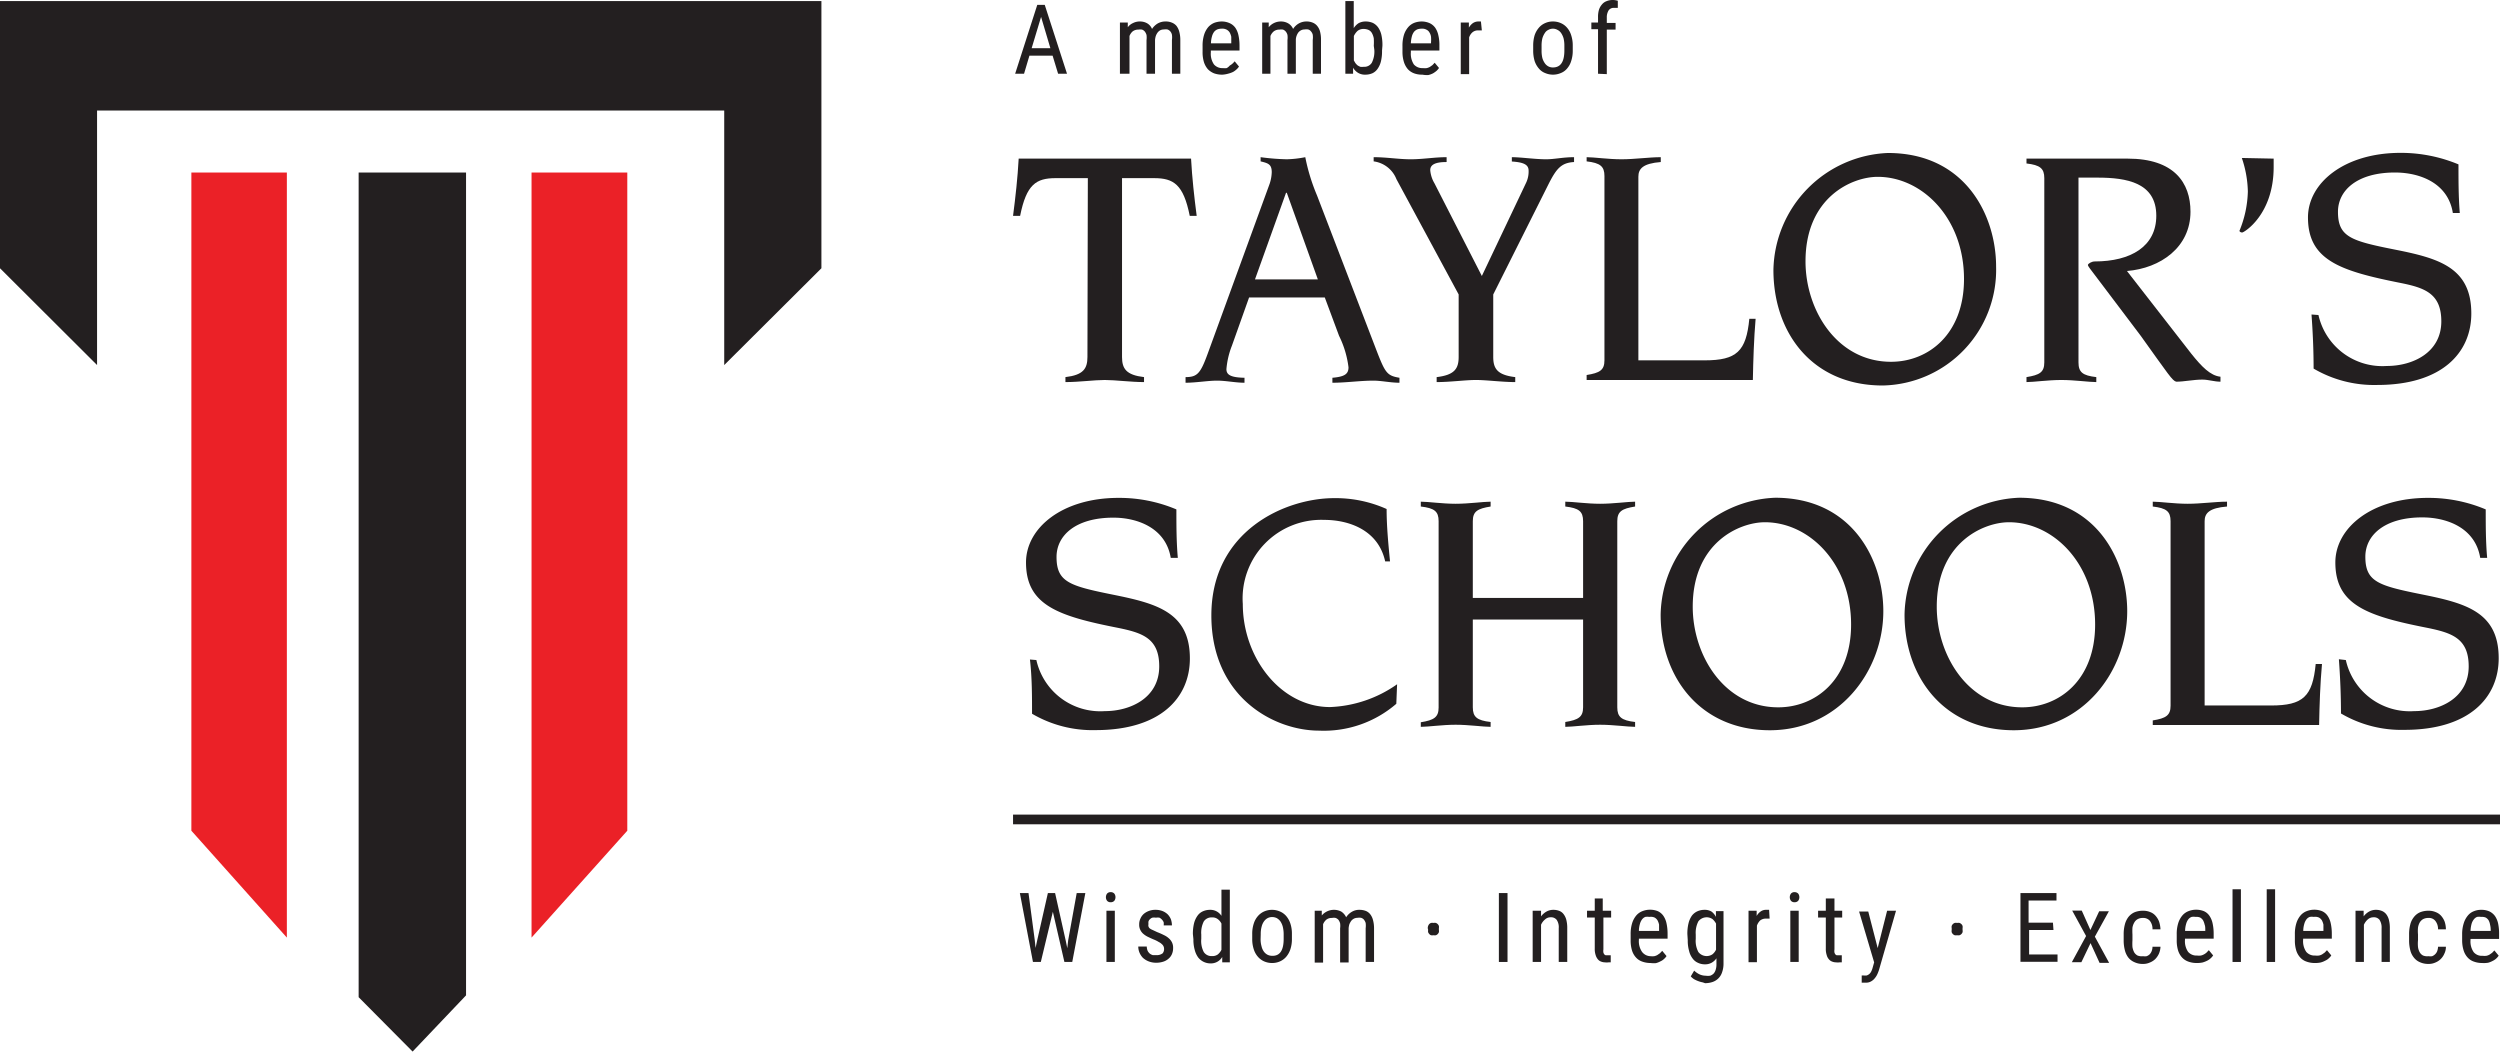 <svg xmlns="http://www.w3.org/2000/svg" viewBox="0 0 190.86 80.29"><defs><style>.cls-1{fill:#231f20;}.cls-2{fill:#eb2127;}</style></defs><g id="Layer_2" data-name="Layer 2"><g id="Layer_1-2" data-name="Layer 1"><polygon class="cls-1" points="0 0.08 0 20.48 7.41 27.87 7.41 8.44 55.29 8.44 55.29 27.87 62.71 20.48 62.71 0.08 0 0.08"/><polygon class="cls-2" points="14.61 13.17 14.61 63.42 21.9 71.58 21.9 13.17 14.61 13.17"/><polygon class="cls-2" points="47.89 13.17 47.89 63.42 40.58 71.58 40.58 13.17 47.89 13.17"/><polygon class="cls-1" points="27.38 13.17 27.38 76.13 31.5 80.28 35.58 75.99 35.58 13.17 27.38 13.17"/><path class="cls-1" d="M83.05,13.6H80.59c-1.49,0-2.23.48-2.71,2.88h-.54c.19-1.46.35-2.9.43-4.37H90.93c.08,1.47.24,2.91.43,4.37h-.53c-.48-2.4-1.23-2.88-2.72-2.88H85.66V27.25c0,.9.32,1.38,1.68,1.54v.38c-1,0-2.19-.16-3-.16s-1.94.16-3,.16v-.38c1.36-.16,1.68-.64,1.68-1.54Z"/><path class="cls-1" d="M90.51,28.79c.9,0,1.14-.29,1.68-1.76l4.74-13a3.06,3.06,0,0,0,.16-.88c0-.61-.27-.69-.85-.83V12a17.18,17.18,0,0,0,2,.16A8.11,8.11,0,0,0,99.65,12a14.87,14.87,0,0,0,.9,2.93l4.51,11.75c.69,1.79.82,2,1.78,2.16v.38c-.69,0-1.36-.16-2-.16-1,0-2.08.16-3.12.16v-.38c.94-.08,1.23-.29,1.23-.8a7.45,7.45,0,0,0-.72-2.4l-1.09-2.93H95.36l-1.31,3.68a6.29,6.29,0,0,0-.42,1.79c0,.4.26.64,1.38.66v.38c-.69,0-1.41-.16-2.1-.16s-1.6.16-2.4.16Zm10.1-7.46-2.37-6.61h-.06l-2.37,6.61Z"/><path class="cls-1" d="M106.61,13.68a2.17,2.17,0,0,0-1.74-1.36V12c1,0,1.89.16,2.83.16s1.81-.16,2.74-.16v.37c-.85,0-1.25.19-1.25.62a2.34,2.34,0,0,0,.32,1l3.62,7.08,3.39-7.14a2,2,0,0,0,.18-.9c0-.46-.37-.64-1.28-.7V12c.7,0,1.76.16,2.62.16.64,0,1.28-.16,2.13-.16v.37c-1,.06-1.36.51-2,1.79L114,22.48v4.77c0,.9.32,1.38,1.68,1.54v.38c-1,0-2.18-.16-3-.16s-1.95.16-3,.16v-.38c1.36-.16,1.68-.64,1.68-1.54V22.48Z"/><path class="cls-1" d="M122.49,13.44c0-.74-.32-1-1.36-1.12V12c.56,0,1.65.16,2.66.16s2.11-.16,3-.16v.37c-1.36.11-1.71.51-1.71,1.12V27.51h5.06c2.45,0,3.17-.69,3.41-3.17h.48c-.13,1.55-.18,3.12-.21,4.67H121.13v-.38c1-.16,1.36-.37,1.36-1.12Z"/><path class="cls-1" d="M144.13,11.68c5.91,0,8.26,4.77,8.26,8.67a8.83,8.83,0,0,1-8.66,9.08c-5.36,0-8.34-4-8.34-8.82A9.11,9.11,0,0,1,144.13,11.68Zm.24,15.94c2.82,0,5.57-2.08,5.57-6.32,0-4.66-3.2-7.8-6.59-7.8-1.94,0-5.51,1.54-5.51,6.45C137.84,23.7,140.26,27.62,144.37,27.62Z"/><path class="cls-1" d="M156.07,13.6c0-.74-.32-1-1.36-1.12v-.37h7.73c3.54,0,4.79,1.84,4.79,4.05,0,2.72-2.29,4.32-4.85,4.53L167.29,27c.8,1,1.46,1.68,2.23,1.76v.38c-.47,0-.93-.16-1.38-.16-.69,0-1.39.16-2,.16-.3-.08-.56-.51-2.72-3.52L159.93,21c-.32-.43-.53-.67-.53-.77s.29-.27.51-.27c2.77,0,4.71-1.15,4.71-3.49,0-2.53-2.26-2.91-4.5-2.91h-1.44V27.67c0,.75.32,1,1.36,1.12v.38c-.56,0-1.65-.16-2.67-.16s-2.1.16-2.66.16v-.38c1-.16,1.36-.37,1.36-1.12Z"/><path class="cls-1" d="M173.58,12.11v.64c0,3.65-2.27,5-2.4,5s-.21-.08-.21-.13a8.38,8.38,0,0,0,.64-3,8.42,8.42,0,0,0-.46-2.56Z"/><path class="cls-1" d="M177,24.05a5,5,0,0,0,5.22,3.89c1.95,0,4.16-1,4.16-3.41,0-2.13-1.28-2.56-3.12-2.93-4.58-.91-7.06-1.73-7.06-5,0-2.63,2.77-4.93,7.06-4.93a11.44,11.44,0,0,1,4.43.88c0,1.23,0,2.48.1,3.71h-.53c-.37-2.32-2.56-3.09-4.42-3.09-2.88,0-4.35,1.36-4.35,3,0,1.92,1,2.22,4.32,2.88s5.86,1.34,5.86,4.88c0,3-2.24,5.46-7.19,5.46a9.13,9.13,0,0,1-4.85-1.25c0-1.39-.06-2.75-.16-4.13Z"/><path class="cls-1" d="M79.12,50.39a5,5,0,0,0,5.23,3.9c1.94,0,4.15-1,4.15-3.42,0-2.13-1.27-2.55-3.11-2.93-4.59-.9-7.06-1.73-7.06-5,0-2.64,2.77-4.93,7.06-4.93a11.21,11.21,0,0,1,4.42.88c0,1.23,0,2.48.11,3.7h-.54C89,40.3,86.83,39.52,85,39.52c-2.88,0-4.34,1.36-4.34,3,0,1.92,1,2.21,4.31,2.88s5.87,1.33,5.87,4.87c0,3-2.24,5.47-7.2,5.47a9.13,9.13,0,0,1-4.85-1.25c0-1.39,0-2.75-.16-4.14Z"/><path class="cls-1" d="M106.6,53.73a8.46,8.46,0,0,1-5.89,2.05c-3.46,0-8.23-2.56-8.23-8.8,0-6.47,5.65-8.95,9.38-8.95a9.54,9.54,0,0,1,4,.83c0,1.33.13,2.66.26,4h-.37c-.53-2.42-2.8-3.17-4.66-3.17a6,6,0,0,0-6.21,6.42c0,4.11,2.9,7.87,6.66,7.87a9.51,9.51,0,0,0,5.12-1.74Z"/><path class="cls-1" d="M108.47,55.14c1-.16,1.36-.38,1.36-1.12V39.79c0-.75-.32-1-1.36-1.12V38.3c.56,0,1.65.16,2.66.16s2.11-.16,2.67-.16v.37c-1,.16-1.36.37-1.36,1.12v5.86h8.42V39.79c0-.75-.32-1-1.36-1.12V38.3c.56,0,1.65.16,2.66.16s2.11-.16,2.67-.16v.37c-1,.16-1.36.37-1.36,1.12V54c0,.74.32,1,1.36,1.12v.37c-.56,0-1.65-.16-2.67-.16s-2.1.16-2.66.16v-.37c1-.16,1.36-.38,1.36-1.12V47.3h-8.42V54c0,.74.32,1,1.36,1.12v.37c-.56,0-1.66-.16-2.67-.16s-2.1.16-2.66.16Z"/><path class="cls-1" d="M135.52,38c5.91,0,8.26,4.77,8.26,8.66,0,4.58-3.39,9.09-8.66,9.09s-8.34-4-8.34-8.82A9.1,9.1,0,0,1,135.52,38ZM135.76,54c2.82,0,5.56-2.08,5.56-6.32,0-4.66-3.19-7.81-6.58-7.81-1.94,0-5.51,1.55-5.51,6.45C129.23,50.05,131.65,54,135.76,54Z"/><path class="cls-1" d="M154.14,38c5.92,0,8.26,4.77,8.26,8.66,0,4.58-3.38,9.09-8.66,9.09s-8.34-4-8.34-8.82A9.1,9.1,0,0,1,154.14,38ZM154.38,54c2.83,0,5.57-2.08,5.57-6.32,0-4.66-3.19-7.81-6.58-7.81-1.94,0-5.51,1.55-5.51,6.45C147.86,50.05,150.28,54,154.38,54Z"/><path class="cls-1" d="M165.71,39.79c0-.75-.32-1-1.36-1.12V38.3c.56,0,1.65.16,2.67.16s2.1-.16,3-.16v.37c-1.36.11-1.71.51-1.71,1.12V53.86h5.07c2.45,0,3.17-.69,3.41-3.17h.48c-.14,1.54-.19,3.12-.22,4.66H164.35V55c1-.16,1.36-.38,1.36-1.12Z"/><path class="cls-1" d="M179.09,50.39a5,5,0,0,0,5.22,3.9c1.95,0,4.16-1,4.16-3.42,0-2.13-1.28-2.55-3.12-2.93-4.58-.9-7.06-1.73-7.06-5,0-2.64,2.77-4.93,7.06-4.93a11.21,11.21,0,0,1,4.42.88c0,1.23,0,2.48.11,3.7h-.53c-.38-2.31-2.56-3.09-4.43-3.09-2.87,0-4.34,1.36-4.34,3,0,1.92,1,2.21,4.32,2.88s5.86,1.33,5.86,4.87c0,3-2.24,5.47-7.19,5.47a9.09,9.09,0,0,1-4.85-1.25c0-1.39-.06-2.75-.16-4.14Z"/><path class="cls-1" d="M80.36,4.25H78.59l-.41,1.38H77.5L79.19.37h.57l1.7,5.26h-.68Zm-1.6-.57h1.43l-.71-2.39Z"/><path class="cls-1" d="M86.1,1.72l0,.36a1,1,0,0,1,.4-.32,1.13,1.13,0,0,1,.54-.12,1.09,1.09,0,0,1,.54.14.88.88,0,0,1,.37.43,1.37,1.37,0,0,1,.42-.41A1.2,1.2,0,0,1,89,1.64a1.16,1.16,0,0,1,.47.09.87.87,0,0,1,.35.25,1.29,1.29,0,0,1,.21.44,2.38,2.38,0,0,1,.08.64V5.63h-.64V3.05a1.45,1.45,0,0,0,0-.4.58.58,0,0,0-.13-.26.49.49,0,0,0-.21-.14.77.77,0,0,0-.27,0,.61.61,0,0,0-.28.06.65.65,0,0,0-.2.17,1.08,1.08,0,0,0-.14.26,1.42,1.42,0,0,0-.06.31V5.63h-.65V3.06a1.51,1.51,0,0,0,0-.39.79.79,0,0,0-.13-.26.51.51,0,0,0-.21-.15.87.87,0,0,0-.28,0,.71.71,0,0,0-.43.13.86.86,0,0,0-.25.36V5.63H85.5V1.72Z"/><path class="cls-1" d="M93.33,5.7a1.83,1.83,0,0,1-.64-.1,1.39,1.39,0,0,1-.48-.32,1.53,1.53,0,0,1-.3-.55,2.59,2.59,0,0,1-.1-.78V3.51a2.77,2.77,0,0,1,.12-.87,1.69,1.69,0,0,1,.32-.58,1.28,1.28,0,0,1,.46-.32,1.71,1.71,0,0,1,.54-.1,1.47,1.47,0,0,1,.63.13,1.06,1.06,0,0,1,.43.35,1.61,1.61,0,0,1,.24.58,3.7,3.7,0,0,1,.08.79v.37H92.44V4a1.43,1.43,0,0,0,.24.92.84.84,0,0,0,.68.28,1.23,1.23,0,0,0,.29,0A.85.85,0,0,0,93.89,5a1,1,0,0,0,.2-.14,1.45,1.45,0,0,0,.17-.18l.33.4a1,1,0,0,1-.19.22,1.34,1.34,0,0,1-.26.19,1.91,1.91,0,0,1-.36.13A2.06,2.06,0,0,1,93.33,5.7Zm-.08-3.51a.94.94,0,0,0-.3.05.64.64,0,0,0-.25.18,1,1,0,0,0-.17.35,2,2,0,0,0-.08.54H94V3.23c0-.15,0-.29,0-.42a1.27,1.27,0,0,0-.12-.33.63.63,0,0,0-.22-.21A.72.72,0,0,0,93.25,2.19Z"/><path class="cls-1" d="M96.86,1.72v.36a1.11,1.11,0,0,1,.4-.32,1.19,1.19,0,0,1,.54-.12,1.09,1.09,0,0,1,.54.14.9.9,0,0,1,.38.43,1.27,1.27,0,0,1,.42-.41,1.18,1.18,0,0,1,.61-.16,1.19,1.19,0,0,1,.47.09.84.84,0,0,1,.34.25,1.14,1.14,0,0,1,.22.44,2.41,2.41,0,0,1,.07.64V5.63h-.63V3.05a1.45,1.45,0,0,0,0-.4.59.59,0,0,0-.14-.26.39.39,0,0,0-.21-.14.77.77,0,0,0-.27,0,.6.6,0,0,0-.27.06.68.68,0,0,0-.21.17A1.05,1.05,0,0,0,99,2.7a1,1,0,0,0-.07.31V5.63h-.64V3.06a1.48,1.48,0,0,0,0-.39.64.64,0,0,0-.13-.26.51.51,0,0,0-.21-.15.76.76,0,0,0-.27,0,.69.69,0,0,0-.43.13.88.88,0,0,0-.26.36V5.63h-.63V1.72Z"/><path class="cls-1" d="M105.51,3.86a3.27,3.27,0,0,1-.08.81,1.67,1.67,0,0,1-.25.57,1,1,0,0,1-.4.35,1.35,1.35,0,0,1-.55.11,1,1,0,0,1-.55-.14,1.09,1.09,0,0,1-.38-.39l0,.46h-.59V.08h.64V2.15a1.22,1.22,0,0,1,.37-.38,1.12,1.12,0,0,1,.53-.13,1.4,1.4,0,0,1,.56.11,1.09,1.09,0,0,1,.4.34,1.67,1.67,0,0,1,.25.57,3.47,3.47,0,0,1,.08.84Zm-.63-.36a4.48,4.48,0,0,0,0-.57,1.34,1.34,0,0,0-.14-.4.58.58,0,0,0-.25-.24.93.93,0,0,0-.39-.08.71.71,0,0,0-.46.15,1.26,1.26,0,0,0-.28.39V4.61a2.25,2.25,0,0,0,.12.21,1.29,1.29,0,0,0,.16.17,1.39,1.39,0,0,0,.21.11,1,1,0,0,0,.26,0,.67.67,0,0,0,.62-.31,1.89,1.89,0,0,0,.19-1Z"/><path class="cls-1" d="M108.59,5.7a1.77,1.77,0,0,1-.63-.1,1.23,1.23,0,0,1-.48-.32,1.53,1.53,0,0,1-.3-.55,2.57,2.57,0,0,1-.11-.78V3.51a2.77,2.77,0,0,1,.12-.87,1.7,1.7,0,0,1,.33-.58,1.2,1.2,0,0,1,.46-.32,1.62,1.62,0,0,1,.54-.1,1.54,1.54,0,0,1,.63.13,1.1,1.1,0,0,1,.42.35,1.61,1.61,0,0,1,.24.58,3.15,3.15,0,0,1,.08.79v.37h-2.18V4a1.5,1.5,0,0,0,.23.92.85.85,0,0,0,.69.28,1.36,1.36,0,0,0,.29,0,1,1,0,0,0,.24-.09l.2-.14.17-.18.33.4a1.3,1.3,0,0,1-.19.22,1.85,1.85,0,0,1-.27.19,1.51,1.51,0,0,1-.36.13A2,2,0,0,1,108.59,5.7Zm-.07-3.51a1,1,0,0,0-.31.05.72.72,0,0,0-.25.18,1,1,0,0,0-.17.35,2.48,2.48,0,0,0-.08.54h1.54V3.23a2.68,2.68,0,0,0,0-.42.81.81,0,0,0-.12-.33.5.5,0,0,0-.22-.21A.68.68,0,0,0,108.52,2.19Z"/><path class="cls-1" d="M113.13,2.32l-.14,0h-.15a.64.64,0,0,0-.43.15.85.85,0,0,0-.25.39v2.8h-.64V1.72h.62v.39a1.1,1.1,0,0,1,.3-.34.75.75,0,0,1,.43-.13H113l.06,0,0,0Z"/><path class="cls-1" d="M117.05,3.49a2.76,2.76,0,0,1,.11-.8,1.72,1.72,0,0,1,.33-.58,1.3,1.3,0,0,1,.48-.35,1.4,1.4,0,0,1,.58-.12,1.46,1.46,0,0,1,.6.12,1.3,1.3,0,0,1,.48.35,1.55,1.55,0,0,1,.32.58,2.45,2.45,0,0,1,.12.8v.37a2.45,2.45,0,0,1-.12.8,1.55,1.55,0,0,1-.32.58,1.17,1.17,0,0,1-.48.34,1.51,1.51,0,0,1-1.18,0,1.17,1.17,0,0,1-.48-.34,1.72,1.72,0,0,1-.33-.58,2.76,2.76,0,0,1-.11-.8Zm.64.37a2.37,2.37,0,0,0,.06.57,1.35,1.35,0,0,0,.19.4.76.76,0,0,0,.27.24.72.72,0,0,0,.35.08q.87,0,.87-1.29V3.49a2.34,2.34,0,0,0-.06-.56,1.42,1.42,0,0,0-.19-.41.71.71,0,0,0-.28-.24.68.68,0,0,0-.35-.09.69.69,0,0,0-.34.09.62.62,0,0,0-.27.24,1.42,1.42,0,0,0-.19.41,2.34,2.34,0,0,0-.06.56Z"/><path class="cls-1" d="M122,5.63V2.23h-.51V1.72H122V1.31a1.91,1.91,0,0,1,.07-.56,1.16,1.16,0,0,1,.23-.41.81.81,0,0,1,.35-.25,1.19,1.19,0,0,1,.47-.09,1.32,1.32,0,0,1,.39.06l0,.54-.14,0h-.16a.47.47,0,0,0-.4.19,1,1,0,0,0-.14.55v.41h.67v.51h-.67v3.4Z"/><path class="cls-1" d="M79,71.79l.06.58.11-.52L80,68.18h.55l.82,3.67.11.54.07-.61.65-3.6h.66l-1,5.26h-.6l-.88-3.83,0-.31,0,.31-.92,3.83h-.6l-1-5.26h.66Z"/><path class="cls-1" d="M84.43,68.5a.45.45,0,0,1,.09-.28.34.34,0,0,1,.27-.11.36.36,0,0,1,.28.11.45.45,0,0,1,.09.28.44.44,0,0,1-.09.27.35.35,0,0,1-.28.11.34.34,0,0,1-.27-.11A.44.44,0,0,1,84.43,68.5Zm.68,4.94h-.64V69.53h.64Z"/><path class="cls-1" d="M88.87,72.44a.46.46,0,0,0-.17-.36.84.84,0,0,0-.23-.16,2.25,2.25,0,0,0-.35-.18c-.18-.07-.34-.15-.49-.22a1.61,1.61,0,0,1-.36-.24.89.89,0,0,1-.22-.3.88.88,0,0,1-.08-.41,1,1,0,0,1,.09-.43,1,1,0,0,1,.25-.36,1.26,1.26,0,0,1,.39-.23,1.36,1.36,0,0,1,.51-.09,1.47,1.47,0,0,1,.53.09,1.24,1.24,0,0,1,.4.25,1.19,1.19,0,0,1,.25.38,1.45,1.45,0,0,1,.08.47h-.63a1,1,0,0,0,0-.24.63.63,0,0,0-.13-.2.7.7,0,0,0-.19-.15.76.76,0,0,0-.27,0,.78.78,0,0,0-.28,0,.47.47,0,0,0-.18.12.34.34,0,0,0-.11.17.65.65,0,0,0,0,.2.34.34,0,0,0,0,.18.31.31,0,0,0,.1.15A1,1,0,0,0,88,71l.34.16a5.31,5.31,0,0,1,.52.23,1.47,1.47,0,0,1,.39.26,1,1,0,0,1,.23.31.93.93,0,0,1,.08.42,1.14,1.14,0,0,1-.09.46.92.92,0,0,1-.26.35,1.09,1.09,0,0,1-.41.23,1.74,1.74,0,0,1-.53.08,1.55,1.55,0,0,1-.59-.11,1.43,1.43,0,0,1-.43-.27,1.31,1.31,0,0,1-.26-.4,1.22,1.22,0,0,1-.09-.46h.65a.86.86,0,0,0,.07.34.74.74,0,0,0,.17.21.7.7,0,0,0,.23.11l.25,0a.75.75,0,0,0,.49-.14A.5.5,0,0,0,88.87,72.44Z"/><path class="cls-1" d="M91.07,71.31a3.34,3.34,0,0,1,.09-.83,1.73,1.73,0,0,1,.27-.58,1,1,0,0,1,.41-.33,1.33,1.33,0,0,1,.54-.11,1,1,0,0,1,.87.46v-2h.64v5.55h-.58l0-.41a1,1,0,0,1-.9.49,1.19,1.19,0,0,1-.94-.46,1.67,1.67,0,0,1-.26-.57,2.8,2.8,0,0,1-.1-.81Zm.64.37a1.82,1.82,0,0,0,.19,1,.7.7,0,0,0,.64.31.68.68,0,0,0,.44-.13,1.06,1.06,0,0,0,.27-.35v-2a.93.93,0,0,0-.28-.34.65.65,0,0,0-.43-.13.7.7,0,0,0-.64.31,1.91,1.91,0,0,0-.19,1Z"/><path class="cls-1" d="M95.6,71.31a2.47,2.47,0,0,1,.12-.81,1.57,1.57,0,0,1,.32-.57,1.35,1.35,0,0,1,.48-.35,1.51,1.51,0,0,1,1.18,0,1.3,1.3,0,0,1,.49.35,1.73,1.73,0,0,1,.32.57,2.47,2.47,0,0,1,.12.81v.37a2.45,2.45,0,0,1-.12.8,1.73,1.73,0,0,1-.32.57,1.35,1.35,0,0,1-.48.35,1.45,1.45,0,0,1-.59.12,1.5,1.5,0,0,1-.6-.12,1.35,1.35,0,0,1-.48-.35,1.57,1.57,0,0,1-.32-.57,2.45,2.45,0,0,1-.12-.8Zm.64.37a1.91,1.91,0,0,0,.07.56,1.11,1.11,0,0,0,.18.41.8.8,0,0,0,.28.24.78.78,0,0,0,.35.08Q98,73,98,71.68v-.37a2.4,2.4,0,0,0-.07-.57,1.34,1.34,0,0,0-.18-.4.94.94,0,0,0-.28-.25.85.85,0,0,0-.35-.08.77.77,0,0,0-.34.08.83.83,0,0,0-.28.25,1.13,1.13,0,0,0-.18.4,2,2,0,0,0-.07.57Z"/><path class="cls-1" d="M100.91,69.53l0,.36a1.22,1.22,0,0,1,1.48-.3,1,1,0,0,1,.38.44,1.27,1.27,0,0,1,.42-.41,1.08,1.08,0,0,1,.6-.16,1.36,1.36,0,0,1,.47.08.83.83,0,0,1,.35.26,1.2,1.2,0,0,1,.21.44,2.35,2.35,0,0,1,.08.63v2.57h-.64V70.87a1.62,1.62,0,0,0,0-.41.8.8,0,0,0-.14-.26.46.46,0,0,0-.21-.13.77.77,0,0,0-.27,0,.6.6,0,0,0-.27.06.68.68,0,0,0-.21.17,1.48,1.48,0,0,0-.14.25,1.55,1.55,0,0,0-.06.31v2.62h-.65V70.87a1.38,1.38,0,0,0,0-.38.85.85,0,0,0-.13-.27.6.6,0,0,0-.21-.14.64.64,0,0,0-.28,0,.65.65,0,0,0-.43.13.9.9,0,0,0-.25.35v2.93h-.64V69.53Z"/><path class="cls-1" d="M115.09,73.44h-.66V68.18h.66Z"/><path class="cls-1" d="M117.65,69.53l0,.43a1.34,1.34,0,0,1,.42-.37,1.07,1.07,0,0,1,.53-.13,1.23,1.23,0,0,1,.44.08.73.73,0,0,1,.33.25,1.2,1.2,0,0,1,.21.44,2.49,2.49,0,0,1,.07.65v2.56H119V70.87a1,1,0,0,0-.16-.65.54.54,0,0,0-.46-.19.6.6,0,0,0-.42.16,1.09,1.09,0,0,0-.31.41v2.84h-.64V69.53Z"/><path class="cls-1" d="M122.36,68.59v.94H123v.52h-.59v2.43a.78.78,0,0,0,0,.24.37.37,0,0,0,.07.14.23.23,0,0,0,.11.07l.13,0,.14,0,.11,0v.54l-.17,0a1,1,0,0,1-.27,0,.8.8,0,0,1-.3-.06.56.56,0,0,1-.24-.17.88.88,0,0,1-.17-.32,1.47,1.47,0,0,1-.07-.5V70.05h-.59v-.52h.59v-.94Z"/><path class="cls-1" d="M126,73.52a1.81,1.81,0,0,1-.63-.11,1.13,1.13,0,0,1-.48-.32,1.41,1.41,0,0,1-.3-.54,2.59,2.59,0,0,1-.1-.78v-.44a2.73,2.73,0,0,1,.12-.87,1.69,1.69,0,0,1,.32-.58,1.17,1.17,0,0,1,.46-.32,1.61,1.61,0,0,1,1.17,0,1.07,1.07,0,0,1,.43.36,1.61,1.61,0,0,1,.24.58,3.7,3.7,0,0,1,.08.79v.37h-2.19v.09a1.43,1.43,0,0,0,.24.92A.83.83,0,0,0,126,73a1.23,1.23,0,0,0,.29,0,.85.85,0,0,0,.24-.09l.2-.14.17-.18.33.4a1,1,0,0,1-.19.22.91.91,0,0,1-.27.18,1.6,1.6,0,0,1-.35.14A2.16,2.16,0,0,1,126,73.52ZM125.92,70a1.06,1.06,0,0,0-.31,0,.59.59,0,0,0-.24.18,1,1,0,0,0-.17.35,1.93,1.93,0,0,0-.08.54h1.54V71c0-.15,0-.29,0-.41a1.27,1.27,0,0,0-.12-.33.63.63,0,0,0-.22-.21A.72.72,0,0,0,125.92,70Z"/><path class="cls-1" d="M128.82,71.31a3.34,3.34,0,0,1,.09-.83,1.73,1.73,0,0,1,.26-.58,1.1,1.1,0,0,1,.42-.33,1.33,1.33,0,0,1,.54-.11,1,1,0,0,1,.53.13A1.15,1.15,0,0,1,131,70l0-.44h.58v4a1.92,1.92,0,0,1-.11.67,1.15,1.15,0,0,1-.73.74,1.79,1.79,0,0,1-.57.09L130,75a2,2,0,0,1-.33-.09,2.41,2.41,0,0,1-.33-.15,1.12,1.12,0,0,1-.26-.22l.26-.44a1.5,1.5,0,0,0,.44.3,1.19,1.19,0,0,0,.44.09,1.21,1.21,0,0,0,.34,0,.71.71,0,0,0,.26-.16.73.73,0,0,0,.16-.29,1.31,1.31,0,0,0,.06-.43v-.45a1.08,1.08,0,0,1-.37.34,1,1,0,0,1-.51.12,1.19,1.19,0,0,1-.54-.12,1,1,0,0,1-.41-.34,1.5,1.5,0,0,1-.26-.57,2.8,2.8,0,0,1-.1-.81Zm.64.37a1.81,1.81,0,0,0,.2,1,.8.8,0,0,0,1.07.18,1,1,0,0,0,.28-.36V70.51a1.23,1.23,0,0,0-.28-.35.8.8,0,0,0-1.07.18,1.9,1.9,0,0,0-.2,1Z"/><path class="cls-1" d="M135.1,70.13l-.14,0h-.15a.69.69,0,0,0-.43.14,1,1,0,0,0-.25.4v2.79h-.64V69.53h.62v.4a1,1,0,0,1,.3-.34.69.69,0,0,1,.43-.13H135l.06,0h0Z"/><path class="cls-1" d="M136.64,68.5a.45.45,0,0,1,.09-.28.34.34,0,0,1,.27-.11.38.38,0,0,1,.28.11.45.45,0,0,1,.09.28.44.44,0,0,1-.09.27.35.35,0,0,1-.28.11.34.34,0,0,1-.27-.11A.44.44,0,0,1,136.64,68.5Zm.68,4.94h-.64V69.53h.64Z"/><path class="cls-1" d="M140.05,68.59v.94h.59v.52h-.59v2.43a.78.78,0,0,0,0,.24.37.37,0,0,0,.07.14.19.19,0,0,0,.11.07l.13,0,.14,0,.11,0v.54l-.17,0a1,1,0,0,1-.27,0,.8.8,0,0,1-.3-.06.56.56,0,0,1-.24-.17.75.75,0,0,1-.17-.32,1.47,1.47,0,0,1-.07-.5V70.05h-.59v-.52h.59v-.94Z"/><path class="cls-1" d="M143.35,72.38l.72-2.85h.68l-1.3,4.52a3.21,3.21,0,0,1-.12.31,1.32,1.32,0,0,1-.2.32.92.92,0,0,1-.28.24.73.73,0,0,1-.39.1h-.08l-.1,0-.09,0h-.06v-.55h.14a1,1,0,0,0,.25,0,.72.72,0,0,0,.19-.11.62.62,0,0,0,.15-.2,1.46,1.46,0,0,0,.11-.3l.11-.39-1.15-3.88h.7Z"/><path class="cls-1" d="M156.77,71h-1.86v1.87h2.17v.56h-2.83V68.18H157v.57h-2.13v1.69h1.86Z"/><path class="cls-1" d="M159.59,71l.67-1.43H161l-1.07,1.94,1.09,2h-.73L159.6,72l-.7,1.46h-.73l1.09-2-1.06-1.94h.73Z"/><path class="cls-1" d="M163.61,73a.77.77,0,0,0,.27,0,.68.68,0,0,0,.23-.14.76.76,0,0,0,.15-.23.91.91,0,0,0,.07-.35h.61a1.47,1.47,0,0,1-.12.53,1.43,1.43,0,0,1-.29.42,1.29,1.29,0,0,1-.42.26,1.18,1.18,0,0,1-.5.1,1.45,1.45,0,0,1-.65-.13,1.19,1.19,0,0,1-.47-.35,1.51,1.51,0,0,1-.27-.57,2.93,2.93,0,0,1-.09-.76v-.44a2.88,2.88,0,0,1,.09-.76,1.59,1.59,0,0,1,.27-.57,1.25,1.25,0,0,1,.46-.36,1.69,1.69,0,0,1,.66-.12,1.33,1.33,0,0,1,.54.1,1,1,0,0,1,.41.28,1.48,1.48,0,0,1,.27.44,2.21,2.21,0,0,1,.11.6h-.61a1,1,0,0,0-.2-.65.65.65,0,0,0-.52-.22.8.8,0,0,0-.41.09.65.65,0,0,0-.26.26,1.13,1.13,0,0,0-.14.39,4.17,4.17,0,0,0,0,.52v.44a4.05,4.05,0,0,0,0,.52,1.34,1.34,0,0,0,.13.4.69.69,0,0,0,.26.25A.87.87,0,0,0,163.61,73Z"/><path class="cls-1" d="M167.7,73.52a1.83,1.83,0,0,1-.64-.11,1.19,1.19,0,0,1-.48-.32,1.41,1.41,0,0,1-.3-.54,2.59,2.59,0,0,1-.1-.78v-.44a2.73,2.73,0,0,1,.12-.87,1.69,1.69,0,0,1,.32-.58,1.17,1.17,0,0,1,.46-.32,1.61,1.61,0,0,1,1.17,0,1,1,0,0,1,.43.36,1.61,1.61,0,0,1,.24.58,3.7,3.7,0,0,1,.08.79v.37h-2.19v.09a1.43,1.43,0,0,0,.24.92.84.84,0,0,0,.68.28,1.23,1.23,0,0,0,.29,0,.85.85,0,0,0,.24-.09,1,1,0,0,0,.2-.14l.17-.18.33.4a1,1,0,0,1-.19.22,1,1,0,0,1-.26.18,1.92,1.92,0,0,1-.36.14A2.06,2.06,0,0,1,167.7,73.52ZM167.62,70a.94.94,0,0,0-.3,0,.56.56,0,0,0-.25.18,1,1,0,0,0-.17.35,1.93,1.93,0,0,0-.08.54h1.54V71c0-.15,0-.29-.05-.41a1.27,1.27,0,0,0-.12-.33.63.63,0,0,0-.22-.21A.72.72,0,0,0,167.62,70Z"/><path class="cls-1" d="M171.08,73.44h-.64V67.89h.64Z"/><path class="cls-1" d="M173.69,73.44h-.64V67.89h.64Z"/><path class="cls-1" d="M176.71,73.52a1.81,1.81,0,0,1-.63-.11,1.13,1.13,0,0,1-.48-.32,1.41,1.41,0,0,1-.3-.54,2.59,2.59,0,0,1-.1-.78v-.44a2.73,2.73,0,0,1,.12-.87,1.69,1.69,0,0,1,.32-.58,1.17,1.17,0,0,1,.46-.32,1.61,1.61,0,0,1,1.17,0,1,1,0,0,1,.43.36,1.61,1.61,0,0,1,.24.58,3.7,3.7,0,0,1,.08.79v.37h-2.19v.09a1.43,1.43,0,0,0,.24.92.83.83,0,0,0,.68.28,1.23,1.23,0,0,0,.29,0,.85.85,0,0,0,.24-.09l.2-.14.17-.18.33.4a1,1,0,0,1-.19.22.91.91,0,0,1-.27.18,1.6,1.6,0,0,1-.35.14A2.09,2.09,0,0,1,176.71,73.52ZM176.64,70a.94.94,0,0,0-.3,0,.56.56,0,0,0-.25.18,1,1,0,0,0-.17.35,1.93,1.93,0,0,0-.08.54h1.54V71c0-.15,0-.29,0-.41a1.27,1.27,0,0,0-.12-.33.63.63,0,0,0-.22-.21A.72.72,0,0,0,176.64,70Z"/><path class="cls-1" d="M180.45,69.53l0,.43a1.34,1.34,0,0,1,.42-.37,1.07,1.07,0,0,1,.53-.13,1.18,1.18,0,0,1,.43.08.81.81,0,0,1,.34.25,1.2,1.2,0,0,1,.21.44,2.49,2.49,0,0,1,.07.65v2.56h-.63V70.87a1.08,1.08,0,0,0-.16-.65.54.54,0,0,0-.46-.19.64.64,0,0,0-.43.16,1.18,1.18,0,0,0-.3.41v2.84h-.64V69.53Z"/><path class="cls-1" d="M185.41,73a.8.8,0,0,0,.27,0,.69.69,0,0,0,.38-.37,1.14,1.14,0,0,0,.07-.35h.6a1.15,1.15,0,0,1-.12.53,1.26,1.26,0,0,1-.29.42,1.25,1.25,0,0,1-.41.26,1.21,1.21,0,0,1-.5.1,1.53,1.53,0,0,1-.66-.13,1.15,1.15,0,0,1-.46-.35,1.39,1.39,0,0,1-.28-.57,2.93,2.93,0,0,1-.09-.76v-.44a2.88,2.88,0,0,1,.09-.76,1.45,1.45,0,0,1,.28-.57,1.18,1.18,0,0,1,.46-.36,1.66,1.66,0,0,1,.66-.12,1.32,1.32,0,0,1,.53.1,1.07,1.07,0,0,1,.42.28,1.48,1.48,0,0,1,.27.44,1.89,1.89,0,0,1,.1.6h-.6a1,1,0,0,0-.21-.65.61.61,0,0,0-.51-.22.87.87,0,0,0-.42.09.72.72,0,0,0-.26.26,1.12,1.12,0,0,0-.13.39,2.82,2.82,0,0,0,0,.52v.44a2.75,2.75,0,0,0,0,.52,1.11,1.11,0,0,0,.13.4.63.63,0,0,0,.26.25A.87.87,0,0,0,185.41,73Z"/><path class="cls-1" d="M189.49,73.52a1.81,1.81,0,0,1-.63-.11,1.13,1.13,0,0,1-.48-.32,1.41,1.41,0,0,1-.3-.54,2.57,2.57,0,0,1-.11-.78v-.44a2.7,2.7,0,0,1,.13-.87,1.69,1.69,0,0,1,.32-.58,1.1,1.1,0,0,1,.46-.32,1.4,1.4,0,0,1,.54-.1,1.48,1.48,0,0,1,.63.12,1.14,1.14,0,0,1,.43.36,1.61,1.61,0,0,1,.24.58,3.74,3.74,0,0,1,.07.79v.37h-2.18v.09a1.43,1.43,0,0,0,.24.92.81.81,0,0,0,.68.28,1.29,1.29,0,0,0,.29,0,.85.85,0,0,0,.24-.09l.2-.14.17-.18.33.4a1.3,1.3,0,0,1-.19.22,1.06,1.06,0,0,1-.27.18,1.6,1.6,0,0,1-.35.14A2.16,2.16,0,0,1,189.49,73.52ZM189.42,70a1.06,1.06,0,0,0-.31,0,.59.59,0,0,0-.24.18,1,1,0,0,0-.18.35,2.38,2.38,0,0,0-.08.54h1.54V71a1.7,1.7,0,0,0-.05-.41,1,1,0,0,0-.11-.33.63.63,0,0,0-.22-.21A.75.75,0,0,0,189.42,70Z"/><rect class="cls-1" x="77.34" y="62.19" width="113.52" height="0.74"/><path class="cls-1" d="M109,70.86a.49.49,0,0,1,.11-.31.42.42,0,0,1,.14-.09.58.58,0,0,1,.19,0,.48.48,0,0,1,.18,0,.39.39,0,0,1,.23.23.47.47,0,0,1,0,.17V71a.47.47,0,0,1,0,.17.42.42,0,0,1-.09.14.34.34,0,0,1-.14.09.48.48,0,0,1-.18,0,.58.58,0,0,1-.19,0,.3.3,0,0,1-.13-.09.42.42,0,0,1-.09-.14.47.47,0,0,1,0-.17Z"/><path class="cls-1" d="M149,70.86a.47.47,0,0,1,0-.17.39.39,0,0,1,.23-.23.48.48,0,0,1,.18,0,.58.58,0,0,1,.19,0,.42.42,0,0,1,.14.09.34.34,0,0,1,.09.14.47.47,0,0,1,0,.17V71a.47.47,0,0,1,0,.17.39.39,0,0,1-.23.23.54.54,0,0,1-.19,0,.52.52,0,0,1-.18,0,.39.39,0,0,1-.23-.23.47.47,0,0,1,0-.17Z"/></g></g></svg>